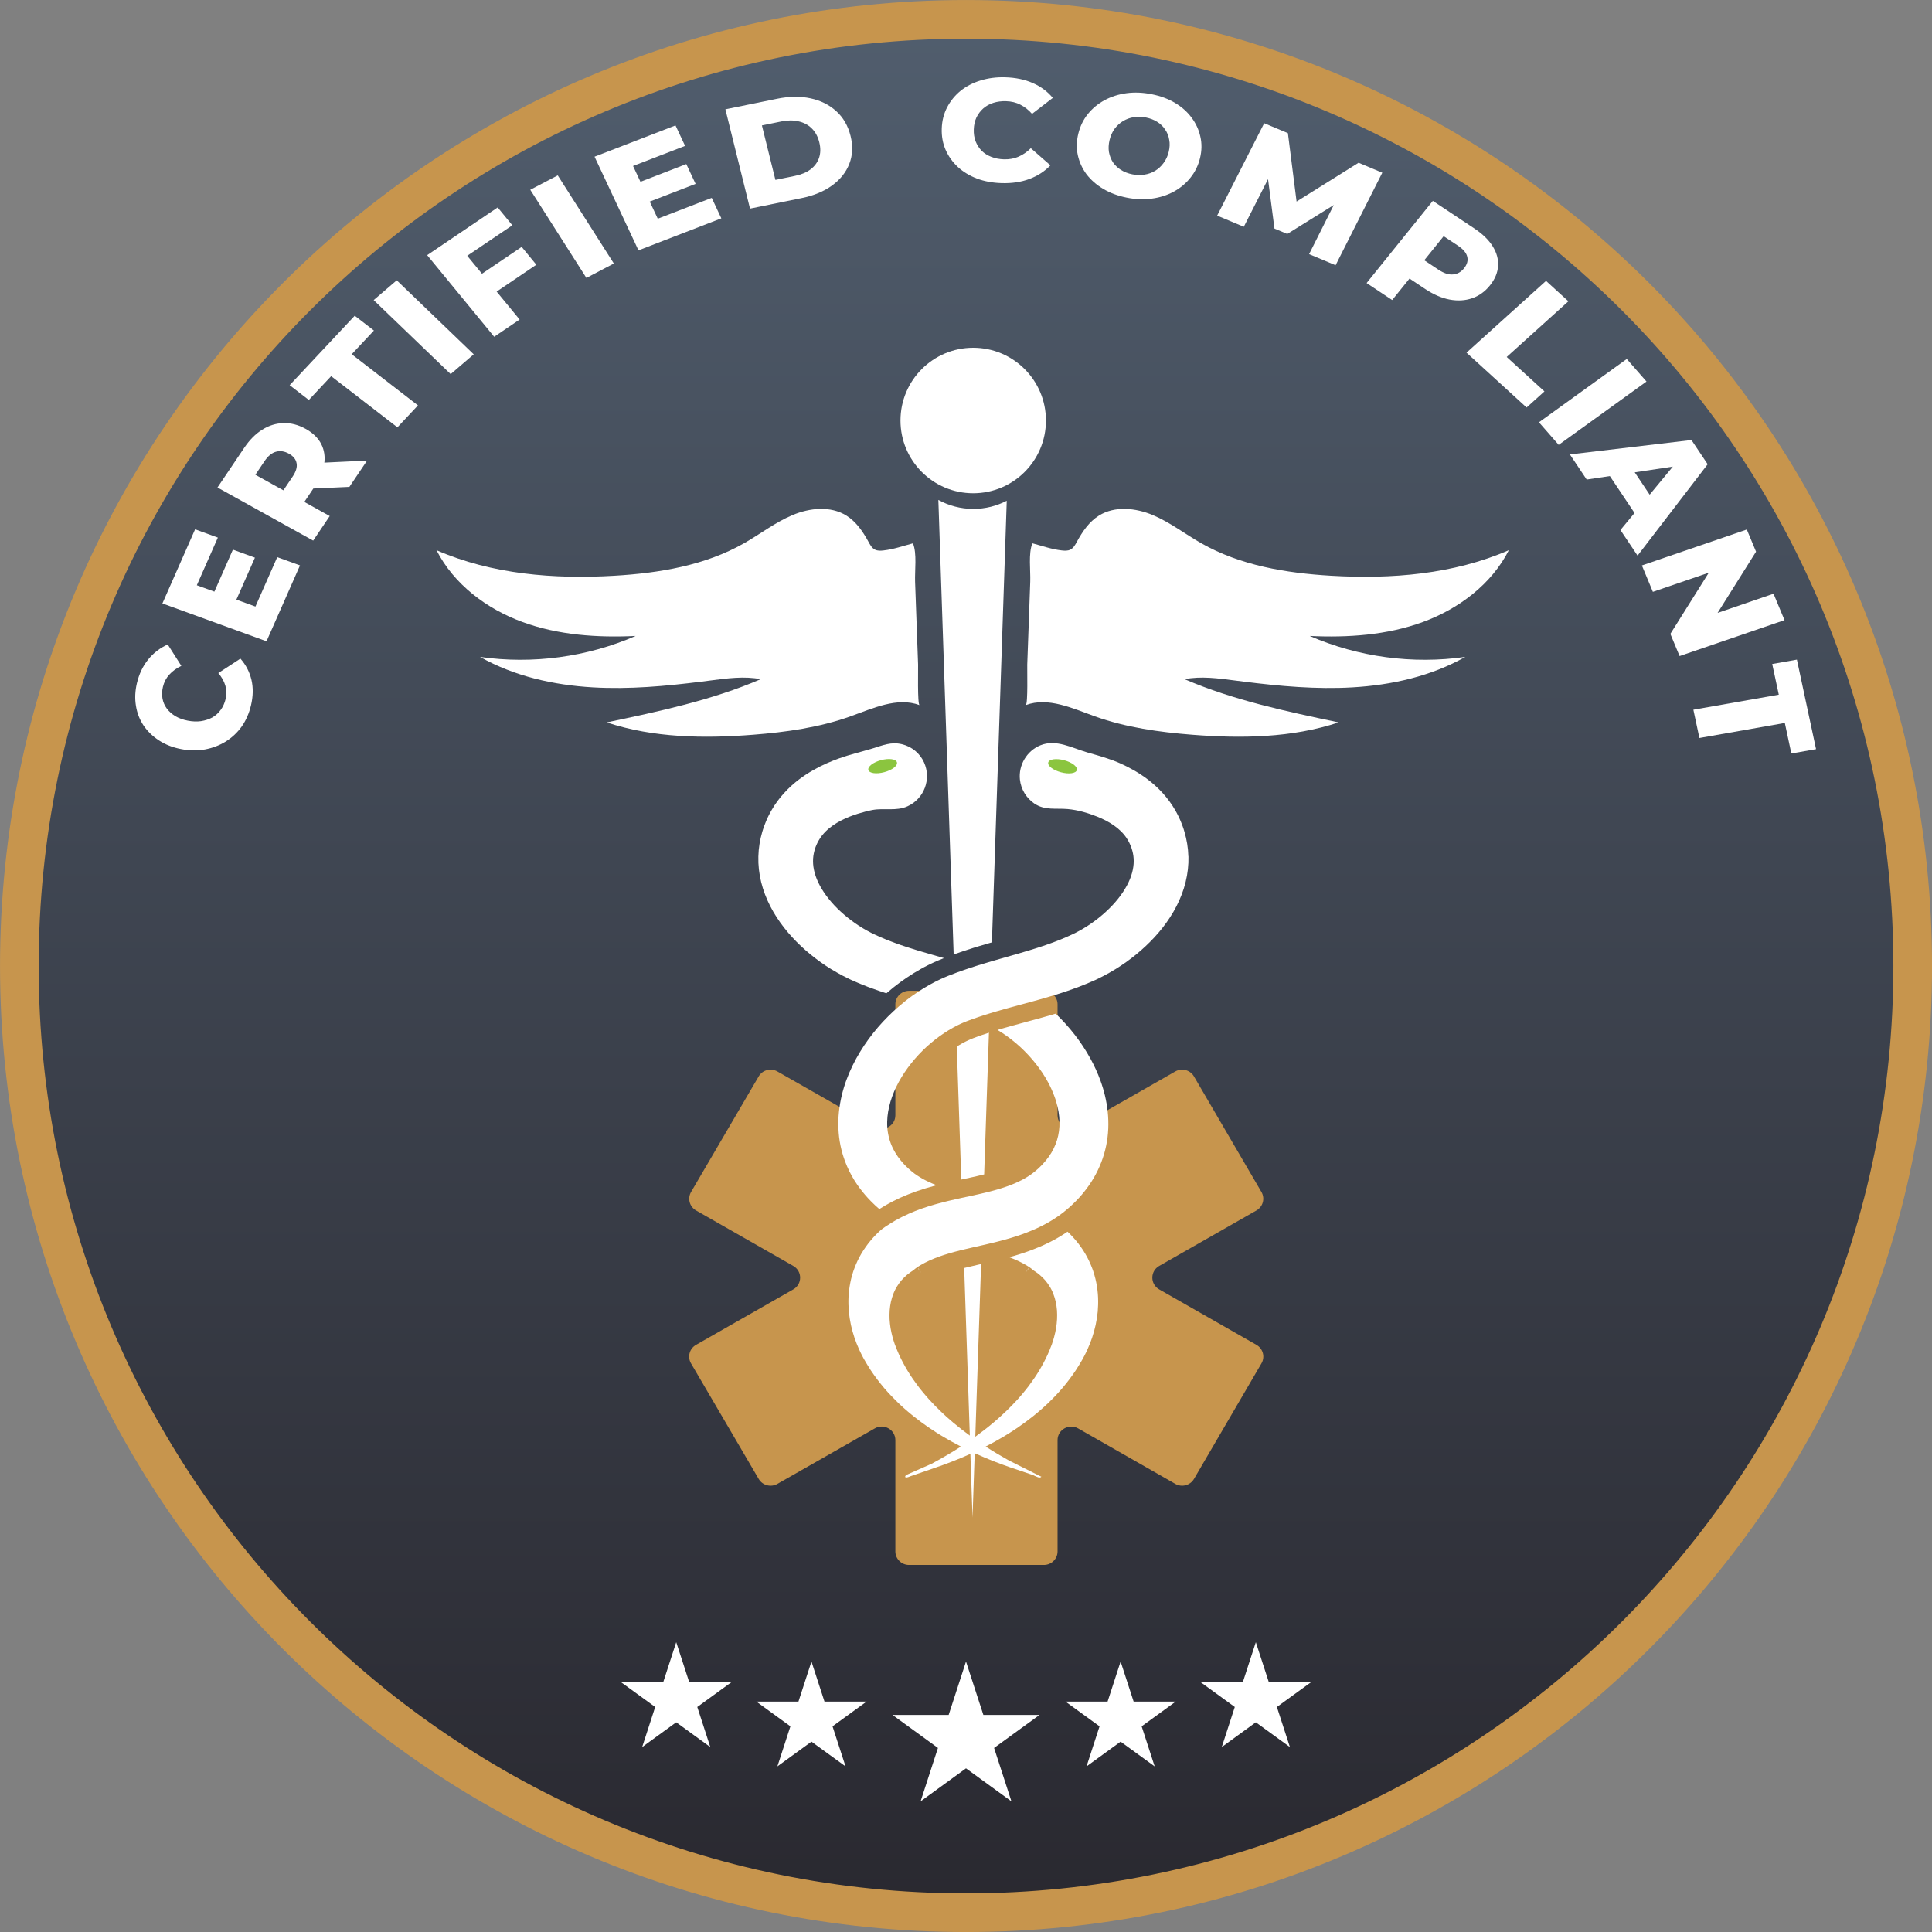 <svg width="80" height="80" viewBox="0 0 80 80" fill="none" xmlns="http://www.w3.org/2000/svg">
<rect x="0" y="0" width="80" height="80" fill="#808080" stroke="none"/>
<g clip-path="url(#clip0_1461_68085)">
<path d="M40.001 79.201C61.65 79.201 79.201 61.65 79.201 40.001C79.201 18.351 61.65 0.801 40.001 0.801C18.351 0.801 0.801 18.351 0.801 40.001C0.801 61.65 18.351 79.201 40.001 79.201Z" fill="url(#paint0_linear_1461_68085)" stroke="#C7954D" stroke-width="1.6"/>
<path d="M52.233 49.357L49.44 44.573C49.284 44.304 48.937 44.212 48.665 44.367L44.642 46.664C44.264 46.88 43.791 46.61 43.791 46.179V41.588C43.791 41.278 43.537 41.027 43.224 41.027H37.642C37.329 41.027 37.075 41.278 37.075 41.588V46.18C37.075 46.611 36.603 46.881 36.224 46.665L32.19 44.367C31.918 44.212 31.572 44.304 31.415 44.572L28.616 49.357C28.459 49.625 28.552 49.968 28.823 50.123L32.848 52.42C33.226 52.636 33.226 53.175 32.848 53.391L28.821 55.688C28.549 55.843 28.456 56.186 28.613 56.454L31.416 61.24C31.573 61.507 31.919 61.599 32.19 61.445L36.225 59.146C36.603 58.93 37.075 59.2 37.075 59.632V64.24C37.075 64.55 37.329 64.801 37.642 64.801H43.224C43.538 64.801 43.791 64.55 43.791 64.24V59.632C43.791 59.201 44.264 58.931 44.642 59.147L48.666 61.444C48.937 61.599 49.284 61.507 49.441 61.239L52.235 56.454C52.391 56.186 52.298 55.843 52.027 55.688L48 53.391C47.621 53.175 47.621 52.636 48 52.42L52.026 50.123C52.297 49.968 52.39 49.625 52.233 49.357Z" fill="#C7954D"/>
<path d="M35.789 33.275C36.089 33.275 36.332 33.141 36.332 32.975C36.332 32.81 36.089 32.676 35.789 32.676C35.489 32.676 35.246 32.81 35.246 32.975C35.246 33.141 35.489 33.275 35.789 33.275Z" fill="#8BC53F"/>
<path d="M44.756 33.275C45.056 33.275 45.299 33.141 45.299 32.975C45.299 32.81 45.056 32.676 44.756 32.676C44.456 32.676 44.213 32.81 44.213 32.975C44.213 33.141 44.456 33.275 44.756 33.275Z" fill="#8BC53F"/>
<path d="M29.055 28.224C27.56 28.412 26.053 28.549 24.55 28.462C22.925 28.368 21.294 28.002 19.877 27.201C22.05 27.513 24.308 27.209 26.321 26.333C24.739 26.408 23.124 26.301 21.637 25.757C20.149 25.213 18.793 24.194 18.074 22.782C20.369 23.782 22.939 23.988 25.438 23.84C27.299 23.73 29.195 23.415 30.815 22.492C31.486 22.11 32.104 21.627 32.816 21.328C33.529 21.029 34.39 20.94 35.046 21.348C35.451 21.6 35.73 22.01 35.958 22.428C36.027 22.556 36.101 22.695 36.232 22.759C36.34 22.813 36.468 22.806 36.588 22.792C37.013 22.744 37.396 22.605 37.803 22.498C37.975 22.913 37.875 23.625 37.892 24.088C37.913 24.671 37.934 25.254 37.955 25.837C37.976 26.397 37.996 26.957 38.016 27.517C38.023 27.686 37.983 29.161 38.077 29.197C37.148 28.853 36.145 29.331 35.212 29.664C33.922 30.125 32.552 30.317 31.187 30.424C29.151 30.584 27.061 30.556 25.122 29.913C27.288 29.458 29.469 28.997 31.502 28.123C30.816 27.99 30.109 28.088 29.416 28.178C29.296 28.194 29.176 28.209 29.055 28.224Z" fill="white"/>
<path d="M51.497 28.224C52.992 28.412 54.499 28.549 56.002 28.462C57.627 28.368 59.258 28.002 60.675 27.201C58.502 27.513 56.244 27.209 54.231 26.333C55.813 26.408 57.428 26.301 58.915 25.757C60.403 25.212 61.759 24.193 62.478 22.782C60.183 23.781 57.613 23.987 55.114 23.84C53.253 23.73 51.357 23.415 49.737 22.492C49.066 22.11 48.448 21.627 47.736 21.328C47.023 21.029 46.162 20.94 45.506 21.348C45.101 21.6 44.822 22.009 44.594 22.428C44.525 22.556 44.451 22.694 44.32 22.759C44.212 22.813 44.084 22.805 43.964 22.792C43.539 22.744 43.157 22.604 42.749 22.497C42.577 22.913 42.677 23.625 42.66 24.088C42.639 24.671 42.618 25.254 42.597 25.837C42.576 26.397 42.556 26.957 42.536 27.517C42.529 27.686 42.57 29.161 42.475 29.196C43.404 28.852 44.408 29.33 45.34 29.664C46.63 30.125 48 30.316 49.365 30.424C51.401 30.584 53.491 30.556 55.43 29.913C53.264 29.458 51.083 28.997 49.05 28.123C49.736 27.99 50.443 28.088 51.136 28.178C51.257 28.194 51.376 28.209 51.497 28.224Z" fill="white"/>
<path d="M40.298 20.425C41.962 20.425 43.31 19.076 43.31 17.413C43.31 15.749 41.962 14.4 40.298 14.4C38.635 14.4 37.287 15.749 37.287 17.413C37.287 19.076 38.635 20.425 40.298 20.425Z" fill="white"/>
<path d="M38.02 52.533L38.145 52.705L38.02 52.512V52.533Z" fill="white"/>
<path d="M42.589 52.533V52.512L42.463 52.706L42.589 52.533Z" fill="white"/>
<path d="M39.489 39.523C39.624 39.474 39.763 39.425 39.904 39.379C40.047 39.331 40.186 39.287 40.321 39.245C40.359 39.233 40.398 39.221 40.437 39.209L40.442 39.207L40.448 39.206C40.487 39.194 40.527 39.182 40.567 39.17C40.698 39.131 40.833 39.09 40.966 39.053L41.073 39.022L41.676 21.072L41.687 20.735C41.273 20.95 40.802 21.072 40.303 21.072C39.779 21.072 39.285 20.937 38.855 20.701L38.868 21.072L39.489 39.523Z" fill="white"/>
<path d="M34.432 40.138C34.585 40.232 34.743 40.321 34.905 40.407C34.986 40.449 35.069 40.49 35.153 40.531L35.216 40.561L35.248 40.576L35.281 40.591C35.281 40.591 35.281 40.591 35.279 40.59L35.293 40.596C35.33 40.612 35.366 40.628 35.403 40.644C35.44 40.66 35.476 40.676 35.513 40.692C35.551 40.708 35.584 40.723 35.63 40.741C35.716 40.775 35.802 40.81 35.888 40.844L35.953 40.87L36.016 40.892C36.057 40.907 36.098 40.922 36.14 40.937C36.223 40.967 36.307 40.999 36.389 41.026C36.472 41.054 36.556 41.082 36.639 41.109C36.661 41.117 36.683 41.123 36.704 41.13C36.802 41.045 36.902 40.962 37.002 40.882C37.18 40.739 37.365 40.604 37.55 40.48C37.74 40.352 37.936 40.231 38.132 40.122L38.136 40.12L38.139 40.118L38.276 40.043L38.284 40.039L38.292 40.035L38.432 39.963L38.436 39.961L38.44 39.959C38.478 39.94 38.514 39.923 38.549 39.906C38.563 39.9 38.576 39.893 38.59 39.887L38.592 39.886L38.594 39.885L38.629 39.868L38.636 39.864L38.644 39.861L38.682 39.843H38.683L38.684 39.843L38.762 39.808H38.764L38.765 39.807L38.803 39.79L38.805 39.789L38.807 39.789L38.826 39.78L38.831 39.778L38.838 39.775L38.853 39.769L38.915 39.744H38.916L38.917 39.743L38.992 39.712L38.999 39.709L39.007 39.706L39.075 39.679L39.09 39.674C38.876 39.612 38.662 39.551 38.45 39.489C38.371 39.466 38.29 39.443 38.212 39.42C38.134 39.396 38.056 39.373 37.978 39.35C37.901 39.326 37.825 39.302 37.749 39.278C37.711 39.266 37.673 39.254 37.635 39.242C37.598 39.23 37.561 39.218 37.523 39.206C37.449 39.181 37.375 39.157 37.301 39.132C37.229 39.106 37.157 39.081 37.086 39.055C37.013 39.03 36.944 39.002 36.874 38.975C36.839 38.962 36.804 38.948 36.769 38.935L36.718 38.915L36.67 38.895C36.606 38.868 36.543 38.841 36.48 38.815C36.451 38.803 36.411 38.785 36.376 38.768C36.339 38.752 36.302 38.735 36.266 38.718C36.23 38.701 36.194 38.684 36.158 38.668L36.144 38.662C36.144 38.662 36.142 38.661 36.142 38.661C36.145 38.662 36.149 38.664 36.15 38.664C36.15 38.664 36.15 38.664 36.149 38.664L36.127 38.653L36.082 38.631C36.023 38.602 35.965 38.571 35.907 38.538C35.675 38.411 35.454 38.266 35.246 38.11C35.039 37.954 34.846 37.788 34.671 37.615C34.323 37.27 34.05 36.895 33.881 36.537C33.796 36.358 33.738 36.183 33.704 36.018C33.669 35.853 33.66 35.697 33.669 35.549C33.679 35.401 33.709 35.261 33.755 35.123C33.761 35.106 33.767 35.089 33.773 35.072C33.78 35.055 33.787 35.039 33.793 35.022C33.8 35.002 33.805 34.994 33.811 34.982L33.818 34.964C33.819 34.962 33.819 34.962 33.821 34.958L33.825 34.948L33.835 34.928L33.853 34.889L33.863 34.87L33.867 34.86L33.867 34.859L33.859 34.877C33.859 34.877 33.86 34.876 33.862 34.872C33.87 34.857 33.878 34.842 33.886 34.827C33.901 34.797 33.921 34.769 33.938 34.741C34.008 34.628 34.091 34.527 34.182 34.435C34.274 34.342 34.376 34.259 34.484 34.183C34.7 34.031 34.941 33.912 35.175 33.818C35.293 33.771 35.409 33.731 35.52 33.696C35.633 33.661 35.741 33.631 35.843 33.604C35.894 33.591 35.944 33.579 35.991 33.568C36.039 33.558 36.085 33.547 36.131 33.539C36.612 33.451 37.114 33.597 37.576 33.388C38.267 33.076 38.575 32.262 38.263 31.571C38.091 31.189 37.752 30.914 37.347 30.816C36.895 30.707 36.553 30.864 36.133 30.991C35.67 31.131 35.197 31.24 34.742 31.404C34.583 31.462 34.413 31.527 34.235 31.606C34.056 31.686 33.869 31.778 33.674 31.889C33.479 31.999 33.278 32.129 33.074 32.284C32.871 32.439 32.667 32.62 32.473 32.833C32.278 33.046 32.094 33.29 31.939 33.565C31.901 33.634 31.861 33.703 31.827 33.775C31.809 33.811 31.792 33.847 31.774 33.883C31.775 33.882 31.776 33.881 31.776 33.881C31.776 33.881 31.76 33.915 31.76 33.915L31.756 33.925L31.748 33.945L31.73 33.984L31.722 34.005L31.712 34.029C31.703 34.05 31.695 34.071 31.687 34.092C31.67 34.133 31.652 34.178 31.64 34.215C31.626 34.253 31.613 34.291 31.6 34.33C31.587 34.369 31.576 34.408 31.563 34.448C31.47 34.766 31.41 35.11 31.402 35.465C31.392 35.82 31.433 36.181 31.519 36.53C31.605 36.879 31.736 37.214 31.897 37.528C32.058 37.842 32.251 38.136 32.466 38.411C32.68 38.686 32.917 38.941 33.171 39.18C33.425 39.418 33.698 39.64 33.986 39.845C34.131 39.948 34.279 40.046 34.433 40.141L34.432 40.138Z" fill="white"/>
<path d="M40.173 48.763C40.364 48.721 40.56 48.677 40.752 48.629L40.95 42.76C40.855 42.79 40.759 42.823 40.66 42.857C40.626 42.869 40.593 42.88 40.559 42.892L40.489 42.918L40.339 42.974L40.292 42.991L40.288 42.993L40.257 43.006L40.196 43.031L40.19 43.033L40.17 43.042L40.168 43.043L40.166 43.044L40.122 43.063L40.12 43.064L40.118 43.064L40.107 43.07L40.093 43.076L40.004 43.118L39.922 43.16L39.836 43.206C39.764 43.246 39.691 43.288 39.619 43.333L39.804 48.843L39.91 48.82L40.173 48.763Z" fill="white"/>
<path d="M49.208 35.463C49.199 35.108 49.139 34.763 49.046 34.446C49.034 34.406 49.022 34.367 49.01 34.327C48.997 34.289 48.983 34.25 48.97 34.212C48.958 34.176 48.939 34.131 48.923 34.089C48.914 34.069 48.906 34.047 48.898 34.026L48.888 34.002L48.879 33.982L48.862 33.942L48.853 33.922L48.849 33.913L48.834 33.879C48.834 33.879 48.834 33.88 48.835 33.882C48.818 33.845 48.8 33.809 48.783 33.773C48.749 33.701 48.709 33.632 48.671 33.563C48.516 33.288 48.331 33.044 48.137 32.831C47.943 32.618 47.738 32.437 47.535 32.282C47.332 32.127 47.13 31.997 46.936 31.887C46.741 31.776 46.553 31.684 46.374 31.604C45.95 31.415 45.473 31.286 45.018 31.155C44.397 30.976 43.731 30.594 43.079 30.862C42.517 31.092 42.166 31.682 42.233 32.286C42.277 32.682 42.496 33.045 42.825 33.27C43.26 33.566 43.717 33.458 44.208 33.501C44.628 33.538 45.045 33.66 45.435 33.816C45.669 33.91 45.91 34.029 46.126 34.181C46.234 34.257 46.336 34.341 46.428 34.433C46.52 34.526 46.603 34.626 46.672 34.739C46.689 34.768 46.709 34.795 46.724 34.826C46.732 34.841 46.74 34.856 46.748 34.87C46.75 34.874 46.751 34.876 46.751 34.876L46.742 34.858C46.742 34.858 46.742 34.858 46.743 34.859L46.747 34.868L46.757 34.888L46.775 34.927L46.785 34.947L46.789 34.956C46.791 34.96 46.79 34.96 46.791 34.962L46.799 34.98C46.804 34.993 46.809 35.001 46.816 35.02C46.823 35.037 46.83 35.054 46.837 35.071C46.843 35.088 46.849 35.105 46.855 35.122C46.901 35.259 46.932 35.4 46.941 35.548C46.951 35.696 46.941 35.851 46.906 36.017C46.872 36.182 46.814 36.357 46.729 36.536C46.56 36.894 46.288 37.268 45.938 37.614C45.764 37.787 45.571 37.953 45.364 38.109C45.156 38.264 44.935 38.41 44.703 38.537C44.645 38.569 44.586 38.6 44.528 38.63L44.483 38.652L44.461 38.663L44.46 38.663C44.46 38.663 44.465 38.661 44.469 38.659C44.471 38.658 44.472 38.657 44.472 38.657C44.472 38.657 44.471 38.658 44.469 38.659C44.468 38.659 44.467 38.66 44.466 38.66L44.452 38.667C44.416 38.683 44.38 38.7 44.344 38.717C44.307 38.733 44.271 38.75 44.234 38.767C44.199 38.783 44.159 38.802 44.13 38.813C44.067 38.84 44.003 38.866 43.94 38.893L43.892 38.913L43.841 38.933C43.806 38.947 43.771 38.96 43.736 38.974C43.666 39 43.597 39.028 43.524 39.053C43.453 39.079 43.381 39.105 43.308 39.13C43.235 39.155 43.161 39.179 43.087 39.204C43.049 39.216 43.012 39.229 42.975 39.241C42.937 39.253 42.899 39.265 42.861 39.277C42.785 39.301 42.709 39.325 42.632 39.348C42.554 39.372 42.476 39.395 42.398 39.418C42.32 39.442 42.239 39.464 42.16 39.488C41.834 39.581 41.505 39.676 41.174 39.771C41.132 39.783 41.09 39.795 41.047 39.808C40.92 39.845 40.791 39.884 40.662 39.922C40.489 39.977 40.316 40.029 40.14 40.089C39.965 40.146 39.787 40.211 39.61 40.274C39.521 40.308 39.432 40.342 39.343 40.377L39.276 40.402L39.201 40.433L39.139 40.459L39.124 40.465L39.105 40.473L39.067 40.49L38.989 40.525L38.95 40.542L38.914 40.56C38.868 40.582 38.82 40.605 38.773 40.628C38.727 40.652 38.681 40.676 38.634 40.7C38.588 40.725 38.543 40.75 38.497 40.774C38.316 40.876 38.139 40.984 37.968 41.1C37.832 41.191 37.699 41.287 37.569 41.387C37.536 41.413 37.502 41.439 37.469 41.466C37.308 41.594 37.152 41.729 37 41.869C36.395 42.43 35.865 43.083 35.453 43.834C35.248 44.21 35.071 44.61 34.942 45.037C34.813 45.463 34.731 45.916 34.715 46.383C34.708 46.616 34.718 46.853 34.746 47.089C34.775 47.326 34.824 47.561 34.892 47.791C34.904 47.83 34.916 47.868 34.928 47.906C34.931 47.916 34.935 47.925 34.938 47.934C34.95 47.972 34.963 48.01 34.977 48.048C34.991 48.086 35.005 48.123 35.02 48.161C35.024 48.17 35.027 48.178 35.031 48.187C35.046 48.225 35.061 48.262 35.077 48.299C35.196 48.572 35.341 48.832 35.507 49.071C35.641 49.262 35.785 49.442 35.939 49.609L36.056 49.732C36.095 49.773 36.136 49.81 36.176 49.85L36.236 49.908L36.298 49.964L36.36 50.019L36.391 50.047C36.404 50.058 36.385 50.042 36.413 50.066L36.456 50.038L36.465 50.032L36.475 50.027L36.542 49.986L36.543 49.985L36.545 49.984L36.554 49.979L36.679 49.903L36.687 49.899L36.694 49.894C37.068 49.68 37.471 49.498 37.927 49.336L37.929 49.336L37.931 49.335C38.195 49.243 38.471 49.159 38.782 49.077C38.668 49.033 38.555 48.988 38.45 48.937C38.382 48.907 38.321 48.873 38.257 48.84C38.226 48.824 38.197 48.806 38.166 48.789C38.136 48.771 38.105 48.755 38.077 48.736L37.99 48.68L37.979 48.674L37.971 48.668L37.954 48.656L37.921 48.632L37.887 48.61L37.878 48.604L37.865 48.594L37.838 48.572L37.731 48.487L37.669 48.433L37.628 48.398L37.59 48.361C37.564 48.337 37.537 48.313 37.513 48.288L37.44 48.214C37.346 48.113 37.26 48.008 37.182 47.9C37.142 47.844 37.105 47.786 37.07 47.728C37.069 47.727 37.069 47.726 37.069 47.725C37.046 47.687 37.024 47.648 37.004 47.609C36.998 47.598 36.992 47.587 36.987 47.576C36.979 47.561 36.972 47.546 36.965 47.531C36.959 47.519 36.953 47.507 36.948 47.495C36.941 47.48 36.934 47.465 36.928 47.45C36.922 47.437 36.917 47.425 36.912 47.412C36.906 47.398 36.9 47.383 36.894 47.368C36.889 47.354 36.884 47.341 36.879 47.328C36.874 47.313 36.868 47.299 36.864 47.284C36.859 47.27 36.854 47.256 36.849 47.241C36.845 47.228 36.84 47.213 36.836 47.199C36.831 47.182 36.826 47.166 36.822 47.149C36.819 47.137 36.815 47.125 36.812 47.113C36.804 47.085 36.798 47.057 36.792 47.029C36.789 47.017 36.787 47.006 36.785 46.994C36.781 46.976 36.777 46.958 36.774 46.94C36.772 46.927 36.77 46.915 36.767 46.902C36.764 46.885 36.762 46.867 36.759 46.85C36.757 46.837 36.756 46.824 36.754 46.811C36.752 46.794 36.75 46.776 36.748 46.758C36.747 46.746 36.745 46.733 36.744 46.72C36.743 46.701 36.741 46.683 36.74 46.664C36.739 46.652 36.739 46.64 36.738 46.628C36.737 46.607 36.736 46.587 36.736 46.566C36.736 46.555 36.736 46.545 36.736 46.535C36.736 46.504 36.736 46.472 36.736 46.441C36.742 46.173 36.79 45.896 36.872 45.619C36.954 45.342 37.073 45.066 37.217 44.799C37.289 44.665 37.37 44.534 37.456 44.406C37.542 44.278 37.633 44.153 37.73 44.031C37.923 43.788 38.137 43.559 38.365 43.348C38.595 43.139 38.838 42.946 39.092 42.779C39.218 42.695 39.347 42.617 39.477 42.545L39.575 42.493L39.674 42.443L39.773 42.396L39.798 42.384L39.82 42.375L39.864 42.355L39.886 42.346C39.89 42.344 39.892 42.343 39.898 42.34L39.913 42.334L39.974 42.309L40.005 42.297L40.02 42.29L40.031 42.286C40.031 42.286 40.029 42.287 40.022 42.289L40.079 42.268C40.155 42.24 40.231 42.212 40.307 42.184C40.462 42.131 40.615 42.076 40.774 42.027C40.93 41.976 41.091 41.929 41.249 41.882C41.411 41.835 41.571 41.789 41.734 41.744C41.896 41.699 42.062 41.654 42.225 41.61C42.392 41.565 42.557 41.521 42.722 41.476C42.805 41.453 42.887 41.431 42.971 41.407C43.054 41.384 43.138 41.36 43.221 41.337C43.304 41.313 43.388 41.288 43.471 41.263C43.513 41.251 43.555 41.239 43.596 41.226C43.638 41.213 43.68 41.2 43.722 41.187C43.805 41.161 43.889 41.136 43.972 41.108C44.055 41.08 44.139 41.052 44.222 41.024C44.305 40.998 44.389 40.966 44.471 40.936C44.513 40.921 44.554 40.906 44.596 40.891L44.658 40.868L44.723 40.843C44.809 40.808 44.896 40.774 44.982 40.739C45.028 40.722 45.061 40.706 45.098 40.69C45.135 40.674 45.172 40.658 45.209 40.642C45.245 40.626 45.282 40.61 45.319 40.595L45.332 40.589L45.33 40.589C45.33 40.589 45.362 40.575 45.364 40.575L45.395 40.56L45.459 40.53C45.542 40.49 45.625 40.448 45.706 40.405C45.868 40.32 46.026 40.23 46.18 40.136C46.333 40.042 46.482 39.944 46.626 39.841C46.915 39.636 47.187 39.414 47.441 39.175C47.695 38.937 47.932 38.681 48.147 38.407C48.361 38.132 48.554 37.838 48.716 37.523C48.877 37.209 49.007 36.874 49.093 36.526C49.179 36.177 49.22 35.815 49.211 35.461L49.208 35.463Z" fill="white"/>
<path d="M45.664 45.038C45.651 44.992 45.636 44.947 45.621 44.902C45.62 44.9 45.62 44.898 45.619 44.896C45.604 44.85 45.588 44.805 45.572 44.759C45.456 44.436 45.313 44.128 45.153 43.836C44.766 43.13 44.274 42.511 43.715 41.973L43.679 41.983L43.678 41.983C43.65 41.992 43.622 42 43.594 42.008C43.538 42.025 43.48 42.042 43.421 42.059L43.259 42.104L43.172 42.129C43.114 42.145 43.057 42.161 43.002 42.176C42.974 42.184 42.945 42.191 42.917 42.199H42.915L42.913 42.2L42.495 42.313L42.416 42.335C42.259 42.377 42.091 42.422 41.931 42.467L41.929 42.467L41.927 42.468C41.81 42.5 41.696 42.533 41.576 42.567C41.536 42.579 41.496 42.59 41.456 42.602C41.417 42.613 41.379 42.625 41.341 42.636C41.328 42.64 41.317 42.643 41.305 42.647C41.376 42.689 41.446 42.734 41.516 42.78C41.769 42.947 42.013 43.14 42.242 43.349C42.471 43.56 42.684 43.789 42.878 44.032C42.974 44.154 43.066 44.279 43.152 44.407C43.238 44.535 43.318 44.666 43.39 44.8C43.489 44.982 43.575 45.169 43.646 45.357C43.66 45.392 43.672 45.427 43.684 45.462C43.688 45.473 43.693 45.485 43.696 45.496C43.7 45.509 43.705 45.522 43.709 45.534C43.718 45.563 43.727 45.591 43.735 45.62C43.817 45.897 43.865 46.174 43.871 46.441C43.885 46.979 43.732 47.468 43.425 47.901C43.347 48.009 43.261 48.113 43.166 48.215L43.093 48.289C43.07 48.314 43.042 48.337 43.017 48.362L42.979 48.399L42.938 48.434L42.876 48.488L42.769 48.573L42.742 48.594L42.728 48.605L42.72 48.611L42.686 48.633L42.653 48.657L42.636 48.669L42.628 48.675L42.617 48.681L42.53 48.736C42.502 48.755 42.471 48.772 42.441 48.79C42.41 48.807 42.381 48.825 42.349 48.842C42.285 48.873 42.224 48.908 42.157 48.938C42.027 49.001 41.886 49.055 41.744 49.109L41.634 49.147C41.616 49.153 41.598 49.16 41.579 49.166L41.523 49.184L41.411 49.219L41.296 49.254C41.253 49.266 41.209 49.278 41.165 49.291C41.153 49.294 41.14 49.297 41.128 49.301C41.095 49.31 41.062 49.318 41.029 49.327C41.017 49.331 41.004 49.334 40.991 49.337C40.956 49.346 40.921 49.355 40.885 49.364C40.876 49.366 40.866 49.369 40.857 49.371C40.684 49.414 40.508 49.453 40.329 49.493C40.156 49.53 39.983 49.567 39.811 49.604C39.636 49.642 39.456 49.683 39.277 49.725C38.916 49.812 38.546 49.913 38.173 50.043C37.802 50.174 37.429 50.336 37.068 50.541C37.066 50.543 37.064 50.544 37.062 50.545C37.017 50.572 36.972 50.599 36.928 50.626L36.861 50.667L36.784 50.717C36.748 50.74 36.712 50.763 36.675 50.785C36.624 50.82 36.574 50.855 36.525 50.892L36.489 50.921C36.477 50.93 36.468 50.939 36.457 50.948C36.436 50.967 36.416 50.986 36.395 51.005L36.335 51.062C36.315 51.081 36.296 51.101 36.276 51.121C36.238 51.161 36.199 51.2 36.162 51.241C36.125 51.283 36.089 51.325 36.052 51.367C35.91 51.538 35.781 51.719 35.668 51.909C35.556 52.099 35.462 52.297 35.386 52.499L35.358 52.575L35.344 52.613L35.331 52.651C35.315 52.702 35.299 52.753 35.284 52.804C35.27 52.855 35.257 52.906 35.243 52.957C35.23 53.008 35.221 53.059 35.21 53.111C35.169 53.315 35.144 53.519 35.135 53.719C35.126 53.92 35.132 54.116 35.149 54.308C35.167 54.5 35.197 54.686 35.236 54.867C35.276 55.047 35.325 55.222 35.381 55.391C35.44 55.56 35.504 55.723 35.575 55.88C35.592 55.92 35.611 55.958 35.63 55.996C35.649 56.034 35.666 56.073 35.686 56.11C35.706 56.148 35.726 56.185 35.745 56.222L35.753 56.236C35.758 56.247 35.751 56.233 35.766 56.263L35.781 56.287L35.809 56.334C35.827 56.366 35.846 56.397 35.864 56.429C35.883 56.461 35.899 56.489 35.923 56.527C35.968 56.598 36.012 56.669 36.056 56.739C36.233 57.004 36.418 57.248 36.611 57.476C36.806 57.703 37.008 57.912 37.21 58.107C37.245 58.139 37.28 58.171 37.314 58.203C37.315 58.204 37.316 58.205 37.317 58.206C37.352 58.238 37.386 58.27 37.421 58.301C37.453 58.33 37.485 58.358 37.518 58.386C37.62 58.477 37.725 58.56 37.827 58.644C38.035 58.808 38.24 58.962 38.445 59.101C38.547 59.172 38.65 59.237 38.75 59.303C38.8 59.336 38.851 59.366 38.901 59.398C38.951 59.428 39 59.46 39.05 59.489C39.304 59.64 39.551 59.775 39.789 59.898C39.61 60.014 39.437 60.121 39.273 60.218C39.017 60.37 38.783 60.501 38.574 60.612L37.607 61.039C37.587 61.047 37.569 61.055 37.553 61.064C37.508 61.087 37.48 61.114 37.483 61.148C37.484 61.178 37.511 61.185 37.553 61.178C37.593 61.171 37.646 61.152 37.703 61.127C37.928 61.05 38.357 60.903 38.653 60.8C38.654 60.799 38.655 60.799 38.656 60.798C38.883 60.723 39.139 60.631 39.421 60.521C39.657 60.429 39.911 60.324 40.181 60.202L40.27 62.84L40.36 60.174C40.653 60.308 40.928 60.422 41.182 60.521C41.419 60.613 41.637 60.693 41.835 60.761L41.861 60.77C41.881 60.776 41.9 60.783 41.92 60.789L42.781 61.081C42.918 61.15 43.059 61.225 43.121 61.148C43.121 61.148 43.1 61.138 43.068 61.123L41.779 60.476C41.638 60.398 41.488 60.312 41.33 60.218C41.166 60.121 40.993 60.014 40.814 59.898C41.053 59.776 41.299 59.64 41.553 59.489C41.603 59.459 41.652 59.428 41.702 59.398C41.752 59.366 41.803 59.336 41.853 59.303C41.954 59.237 42.057 59.172 42.158 59.101C42.364 58.962 42.568 58.808 42.776 58.644C42.878 58.561 42.984 58.477 43.085 58.386C43.189 58.298 43.29 58.203 43.393 58.107C43.596 57.912 43.798 57.703 43.992 57.476C44.185 57.248 44.371 57.004 44.547 56.739C44.592 56.669 44.636 56.598 44.681 56.527C44.704 56.489 44.72 56.461 44.739 56.429C44.758 56.398 44.776 56.366 44.795 56.334L44.823 56.287L44.837 56.263C44.852 56.233 44.846 56.247 44.851 56.236L44.858 56.222C44.878 56.185 44.898 56.148 44.917 56.11C44.937 56.073 44.955 56.034 44.974 55.996C44.992 55.957 45.011 55.919 45.028 55.88C45.1 55.723 45.163 55.559 45.222 55.391C45.278 55.222 45.328 55.047 45.367 54.867C45.406 54.686 45.436 54.5 45.455 54.308C45.471 54.116 45.477 53.92 45.468 53.719C45.459 53.519 45.434 53.315 45.394 53.111C45.382 53.059 45.373 53.008 45.36 52.957C45.346 52.906 45.333 52.855 45.319 52.804C45.304 52.753 45.288 52.702 45.272 52.651L45.26 52.613L45.246 52.575L45.218 52.499C45.141 52.297 45.047 52.099 44.935 51.909C44.823 51.719 44.694 51.537 44.551 51.367C44.515 51.325 44.478 51.283 44.441 51.241C44.404 51.2 44.365 51.161 44.327 51.121C44.307 51.101 44.288 51.081 44.268 51.062L44.208 51.005C44.208 51.005 44.206 51.003 44.205 51.002L44.202 51.003L44.184 51.015L44.183 51.015L44.182 51.016L44.043 51.107C43.986 51.145 43.933 51.176 43.887 51.204L43.867 51.215L43.865 51.217L43.863 51.218C43.849 51.226 43.836 51.234 43.822 51.242C43.786 51.264 43.745 51.288 43.7 51.313L43.696 51.314L43.692 51.316C43.672 51.327 43.651 51.338 43.631 51.349C43.554 51.39 43.467 51.437 43.374 51.48C43.152 51.59 42.938 51.676 42.738 51.754L42.73 51.757L42.723 51.759L42.578 51.812L42.576 51.813L42.574 51.814C42.568 51.816 42.561 51.818 42.554 51.821C42.535 51.828 42.514 51.836 42.491 51.843H42.489L42.488 51.844L42.416 51.869L42.414 51.869L42.27 51.917L42.263 51.919L42.255 51.922L42.112 51.966L42.04 51.988L42.034 51.99L42.027 51.992L41.956 52.013L41.814 52.053L41.809 52.054L41.803 52.056L41.791 52.059C42.041 52.153 42.271 52.259 42.477 52.379C42.505 52.397 42.532 52.413 42.559 52.43L42.6 52.455L42.59 52.448L42.589 52.447C42.589 52.447 42.608 52.459 42.607 52.459C42.607 52.459 42.605 52.458 42.6 52.455L42.603 52.457L42.629 52.475L42.68 52.513L42.706 52.532L42.718 52.541C42.723 52.544 42.727 52.547 42.728 52.549C42.745 52.565 42.761 52.58 42.779 52.593C42.784 52.597 42.789 52.599 42.793 52.602C42.798 52.606 42.804 52.611 42.81 52.615C42.822 52.623 42.833 52.631 42.845 52.639L42.881 52.662C42.894 52.67 42.904 52.678 42.916 52.687C42.938 52.703 42.962 52.719 42.984 52.736C43.005 52.754 43.027 52.771 43.048 52.788C43.133 52.859 43.211 52.936 43.282 53.018C43.353 53.1 43.415 53.189 43.472 53.283L43.493 53.318L43.504 53.336L43.513 53.354C43.525 53.378 43.538 53.403 43.551 53.427C43.563 53.453 43.574 53.478 43.586 53.503C43.598 53.529 43.607 53.555 43.617 53.581C43.658 53.686 43.692 53.796 43.716 53.909C43.741 54.023 43.757 54.141 43.767 54.26C43.775 54.38 43.776 54.502 43.77 54.625C43.764 54.748 43.749 54.871 43.73 54.994C43.708 55.117 43.683 55.24 43.649 55.362C43.642 55.392 43.632 55.422 43.623 55.453C43.614 55.483 43.606 55.513 43.595 55.543C43.585 55.572 43.575 55.603 43.565 55.632L43.562 55.644C43.562 55.644 43.558 55.652 43.559 55.652C43.559 55.652 43.56 55.649 43.564 55.642L43.554 55.667L43.534 55.718C43.52 55.752 43.507 55.787 43.493 55.821C43.48 55.854 43.466 55.891 43.455 55.917C43.43 55.973 43.407 56.029 43.383 56.085C43.276 56.319 43.153 56.547 43.023 56.765C42.891 56.982 42.748 57.189 42.599 57.388C42.523 57.486 42.448 57.584 42.369 57.677C42.292 57.772 42.211 57.861 42.132 57.951C41.969 58.127 41.807 58.298 41.639 58.455C41.557 58.535 41.472 58.61 41.39 58.686C41.349 58.724 41.306 58.76 41.264 58.796C41.222 58.832 41.182 58.869 41.14 58.904C40.884 59.119 40.63 59.313 40.385 59.491L40.625 52.341L40.539 52.361L40.434 52.385C40.292 52.417 40.145 52.452 39.956 52.498C39.946 52.501 39.935 52.503 39.925 52.506L40.158 59.444C39.932 59.279 39.7 59.1 39.467 58.904C39.425 58.869 39.384 58.832 39.342 58.796C39.301 58.76 39.258 58.724 39.217 58.687C39.134 58.611 39.049 58.536 38.967 58.455C38.8 58.298 38.637 58.128 38.475 57.952C38.396 57.861 38.315 57.772 38.238 57.677C38.158 57.584 38.084 57.486 38.008 57.388C37.859 57.19 37.716 56.983 37.584 56.765C37.453 56.547 37.331 56.319 37.224 56.085C37.2 56.029 37.176 55.973 37.152 55.917C37.14 55.892 37.126 55.854 37.113 55.821C37.1 55.787 37.086 55.753 37.073 55.719L37.053 55.668L37.043 55.642C37.047 55.65 37.048 55.652 37.048 55.652C37.048 55.652 37.045 55.644 37.045 55.644L37.041 55.633C37.031 55.603 37.021 55.573 37.011 55.543C37 55.513 36.993 55.483 36.983 55.453C36.975 55.423 36.964 55.393 36.957 55.362C36.924 55.24 36.898 55.118 36.876 54.995C36.857 54.871 36.843 54.748 36.836 54.625C36.831 54.502 36.831 54.38 36.84 54.261C36.849 54.141 36.866 54.024 36.89 53.91C36.915 53.796 36.949 53.687 36.989 53.581C37 53.556 37.009 53.529 37.021 53.504C37.032 53.478 37.044 53.453 37.056 53.428C37.068 53.403 37.081 53.379 37.094 53.354L37.103 53.336L37.114 53.319L37.135 53.283C37.191 53.19 37.254 53.101 37.325 53.018C37.396 52.936 37.474 52.86 37.558 52.789C37.58 52.772 37.602 52.754 37.623 52.737C37.645 52.719 37.669 52.704 37.691 52.687C37.703 52.679 37.713 52.67 37.725 52.663L37.761 52.639C37.773 52.632 37.785 52.624 37.797 52.615C37.802 52.611 37.808 52.606 37.813 52.603C37.818 52.6 37.823 52.597 37.828 52.594C37.846 52.581 37.862 52.565 37.879 52.549C37.88 52.548 37.884 52.544 37.889 52.541L37.901 52.532L37.927 52.513L37.978 52.476L38.004 52.458L38.007 52.455C38.002 52.459 38 52.46 38 52.46L38.018 52.448C38.018 52.448 38.018 52.448 38.017 52.449L38.007 52.455L38.047 52.431C38.075 52.414 38.102 52.397 38.13 52.38C38.354 52.249 38.606 52.136 38.882 52.035C39.159 51.936 39.459 51.85 39.778 51.771C39.818 51.761 39.858 51.751 39.899 51.742C40.02 51.712 40.143 51.683 40.27 51.655C40.442 51.616 40.614 51.577 40.787 51.538C40.876 51.517 40.965 51.497 41.057 51.474C41.102 51.464 41.148 51.452 41.193 51.441C41.239 51.429 41.285 51.418 41.331 51.406C41.377 51.395 41.423 51.383 41.469 51.37L41.609 51.333L41.75 51.292L41.821 51.272L41.892 51.25L42.035 51.206L42.179 51.159L42.25 51.135C42.274 51.126 42.299 51.117 42.323 51.108L42.468 51.056C42.661 50.98 42.856 50.901 43.051 50.805C43.149 50.76 43.245 50.706 43.342 50.655C43.391 50.628 43.439 50.599 43.487 50.571C43.503 50.561 43.519 50.552 43.535 50.542C43.548 50.534 43.562 50.526 43.576 50.518C43.579 50.516 43.582 50.514 43.586 50.511C43.601 50.502 43.615 50.493 43.63 50.483L43.772 50.39L43.79 50.378L43.809 50.365L43.848 50.337L43.925 50.28L44.002 50.223L44.021 50.209L44.034 50.199L44.06 50.177L44.166 50.09L44.18 50.08C44.228 50.039 44.202 50.061 44.217 50.048L44.248 50.02L44.31 49.965L44.371 49.909L44.432 49.851C44.472 49.812 44.513 49.775 44.552 49.733L44.669 49.611C44.822 49.443 44.967 49.264 45.1 49.072C45.366 48.689 45.579 48.253 45.715 47.793C45.783 47.563 45.832 47.327 45.861 47.091C45.89 46.855 45.9 46.618 45.892 46.385C45.877 45.917 45.794 45.464 45.665 45.038H45.664Z" fill="white"/>
<path d="M36.616 31.974C36.943 31.887 37.178 31.705 37.141 31.567C37.105 31.429 36.81 31.388 36.483 31.476C36.156 31.563 35.92 31.745 35.957 31.883C35.994 32.021 36.289 32.062 36.616 31.974Z" fill="#8BC53F"/>
<path d="M44.59 31.887C44.627 31.749 44.392 31.567 44.065 31.48C43.738 31.392 43.443 31.433 43.406 31.571C43.369 31.709 43.605 31.891 43.932 31.978C44.259 32.066 44.554 32.025 44.59 31.887Z" fill="#8BC53F"/>
<path d="M10.392 29.211C10.314 29.537 10.187 29.828 10.008 30.085C9.826 30.337 9.606 30.544 9.345 30.707C9.086 30.866 8.8 30.974 8.488 31.033C8.171 31.09 7.84 31.085 7.494 31.017C7.148 30.95 6.846 30.831 6.587 30.662C6.325 30.492 6.111 30.286 5.946 30.044C5.783 29.799 5.677 29.528 5.63 29.231C5.579 28.93 5.592 28.616 5.669 28.291C5.759 27.91 5.913 27.585 6.131 27.315C6.349 27.042 6.621 26.832 6.945 26.686L7.509 27.572C7.304 27.671 7.138 27.793 7.009 27.936C6.881 28.075 6.794 28.243 6.747 28.439C6.707 28.608 6.701 28.769 6.728 28.922C6.755 29.075 6.815 29.214 6.907 29.339C6.997 29.459 7.114 29.564 7.26 29.654C7.407 29.74 7.578 29.802 7.773 29.84C7.967 29.878 8.151 29.885 8.324 29.861C8.498 29.834 8.655 29.782 8.795 29.707C8.932 29.627 9.047 29.522 9.141 29.392C9.235 29.263 9.302 29.114 9.342 28.945C9.388 28.749 9.384 28.563 9.331 28.389C9.278 28.21 9.181 28.037 9.04 27.87L9.955 27.272C10.18 27.526 10.332 27.818 10.412 28.15C10.489 28.477 10.482 28.831 10.392 29.211Z" fill="white"/>
<path d="M8.843 24.576L9.644 22.759L10.556 23.091L9.754 24.907L8.843 24.576ZM10.577 25.116L11.48 23.07L12.422 23.412L11.036 26.554L6.725 24.987L8.079 21.918L9.021 22.26L8.15 24.234L10.577 25.116Z" fill="white"/>
<path d="M12.968 22.385L9.006 20.186L10.113 18.543C10.335 18.214 10.584 17.964 10.86 17.792C11.138 17.617 11.433 17.527 11.743 17.52C12.05 17.512 12.354 17.591 12.656 17.758C12.954 17.924 13.169 18.132 13.3 18.384C13.427 18.633 13.469 18.911 13.424 19.215C13.378 19.514 13.244 19.828 13.023 20.157L12.296 21.236L12.131 20.523L13.653 21.368L12.968 22.385ZM14.467 20.161L12.421 20.254L13.151 19.17L15.2 19.072L14.467 20.161ZM12.25 20.589L11.43 20.755L12.115 19.738C12.258 19.526 12.313 19.34 12.281 19.181C12.251 19.018 12.145 18.886 11.964 18.786C11.779 18.683 11.6 18.657 11.426 18.706C11.255 18.753 11.098 18.882 10.955 19.094L10.27 20.111L10.059 19.373L12.25 20.589Z" fill="white"/>
<path d="M16.456 17.695L13.712 15.576L12.788 16.563L11.994 15.95L14.689 13.074L15.483 13.687L14.563 14.668L17.307 16.787L16.456 17.695Z" fill="white"/>
<path d="M18.661 15.491L15.473 12.426L16.428 11.607L19.616 14.672L18.661 15.491Z" fill="white"/>
<path d="M19.883 11.385L21.602 10.223L22.208 10.962L20.49 12.124L19.883 11.385ZM21.516 13.232L20.463 13.945L17.688 10.565L20.608 8.59L21.215 9.329L19.347 10.591L21.516 13.232Z" fill="white"/>
<path d="M24.281 11.508L21.957 7.858L23.095 7.262L25.418 10.911L24.281 11.508Z" fill="white"/>
<path d="M26.434 7.56L28.418 6.794L28.803 7.614L26.819 8.38L26.434 7.56ZM27.237 9.056L29.471 8.193L29.869 9.041L26.438 10.366L24.619 6.488L27.971 5.193L28.368 6.041L26.213 6.873L27.237 9.056Z" fill="white"/>
<path d="M31.056 8.638L30.037 4.526L32.18 4.089C32.68 3.987 33.141 3.981 33.563 4.072C33.984 4.163 34.339 4.34 34.626 4.602C34.917 4.863 35.115 5.206 35.22 5.629C35.324 6.048 35.306 6.434 35.167 6.787C35.031 7.136 34.794 7.433 34.456 7.679C34.118 7.925 33.699 8.099 33.199 8.201L31.056 8.638ZM32.108 7.449L32.917 7.283C33.176 7.231 33.389 7.142 33.558 7.017C33.73 6.887 33.849 6.727 33.915 6.537C33.98 6.342 33.984 6.128 33.925 5.893C33.866 5.654 33.762 5.461 33.612 5.315C33.463 5.168 33.28 5.072 33.065 5.025C32.852 4.974 32.617 4.975 32.358 5.028L31.549 5.193L32.108 7.449Z" fill="white"/>
<path d="M41.47 7.582C41.103 7.571 40.765 7.509 40.455 7.395C40.149 7.278 39.885 7.118 39.662 6.914C39.444 6.711 39.275 6.475 39.156 6.206C39.038 5.934 38.984 5.637 38.996 5.316C39.007 4.995 39.082 4.704 39.219 4.443C39.357 4.178 39.542 3.951 39.775 3.761C40.012 3.571 40.287 3.428 40.6 3.333C40.918 3.234 41.26 3.19 41.627 3.201C42.056 3.213 42.436 3.293 42.767 3.439C43.102 3.586 43.378 3.791 43.594 4.054L42.734 4.715C42.59 4.551 42.428 4.423 42.25 4.334C42.077 4.244 41.879 4.196 41.658 4.19C41.468 4.184 41.292 4.207 41.131 4.259C40.97 4.31 40.83 4.388 40.711 4.493C40.597 4.594 40.504 4.718 40.432 4.864C40.365 5.011 40.328 5.175 40.322 5.355C40.315 5.536 40.34 5.701 40.397 5.851C40.458 6.002 40.542 6.133 40.648 6.244C40.76 6.352 40.894 6.436 41.051 6.497C41.208 6.558 41.382 6.591 41.572 6.597C41.793 6.603 41.993 6.567 42.173 6.488C42.357 6.409 42.528 6.292 42.684 6.136L43.495 6.846C43.26 7.093 42.97 7.281 42.625 7.411C42.284 7.538 41.899 7.595 41.47 7.582Z" fill="white"/>
<path d="M46.65 8.182C46.287 8.109 45.965 7.99 45.684 7.822C45.403 7.655 45.171 7.452 44.989 7.215C44.812 6.974 44.693 6.711 44.63 6.427C44.568 6.144 44.574 5.847 44.65 5.537C44.725 5.228 44.857 4.956 45.045 4.722C45.233 4.489 45.463 4.298 45.734 4.151C46.011 4.001 46.315 3.904 46.648 3.859C46.98 3.815 47.328 3.829 47.69 3.902C48.057 3.975 48.379 4.095 48.656 4.261C48.937 4.429 49.166 4.633 49.343 4.874C49.52 5.111 49.641 5.371 49.703 5.655C49.77 5.94 49.765 6.237 49.69 6.547C49.615 6.856 49.48 7.129 49.287 7.366C49.099 7.6 48.869 7.79 48.598 7.937C48.327 8.084 48.025 8.18 47.692 8.224C47.364 8.27 47.017 8.256 46.65 8.182ZM46.884 7.218C47.057 7.252 47.223 7.257 47.383 7.232C47.548 7.207 47.697 7.154 47.829 7.074C47.967 6.991 48.084 6.883 48.18 6.75C48.28 6.618 48.352 6.463 48.394 6.287C48.438 6.107 48.445 5.94 48.414 5.785C48.389 5.628 48.333 5.488 48.245 5.363C48.163 5.236 48.053 5.129 47.915 5.044C47.782 4.96 47.629 4.901 47.456 4.866C47.283 4.831 47.114 4.826 46.95 4.851C46.79 4.876 46.641 4.931 46.502 5.014C46.37 5.094 46.253 5.201 46.153 5.333C46.059 5.462 45.989 5.616 45.945 5.797C45.903 5.973 45.894 6.14 45.919 6.297C45.949 6.455 46.004 6.598 46.087 6.725C46.174 6.85 46.285 6.954 46.418 7.038C46.556 7.123 46.711 7.183 46.884 7.218Z" fill="white"/>
<path d="M50.4 8.928L52.347 5.102L53.329 5.513L53.752 8.847L53.234 8.63L56.256 6.739L57.238 7.151L55.304 10.983L54.207 10.523L55.371 8.206L55.558 8.284L53.303 9.687L52.773 9.465L52.45 6.982L52.679 7.078L51.503 9.39L50.4 8.928Z" fill="white"/>
<path d="M56.588 11.72L59.33 8.318L61.043 9.456C61.386 9.683 61.64 9.929 61.805 10.193C61.974 10.459 62.05 10.733 62.031 11.014C62.015 11.292 61.903 11.561 61.694 11.82C61.488 12.076 61.241 12.253 60.954 12.351C60.667 12.449 60.357 12.466 60.023 12.404C59.696 12.341 59.361 12.196 59.018 11.969L57.894 11.222L58.702 11.117L57.648 12.424L56.588 11.72ZM58.62 11.219L58.505 10.464L59.565 11.168C59.786 11.315 59.986 11.38 60.163 11.364C60.345 11.349 60.498 11.265 60.623 11.109C60.751 10.95 60.795 10.79 60.755 10.63C60.718 10.471 60.589 10.318 60.368 10.171L59.308 9.468L60.135 9.338L58.62 11.219Z" fill="white"/>
<path d="M60.725 14.603L64.018 11.631L64.944 12.476L62.389 14.782L63.952 16.208L63.213 16.874L60.725 14.603Z" fill="white"/>
<path d="M63.725 17.487L67.361 14.865L68.178 15.799L64.542 18.421L63.725 17.487Z" fill="white"/>
<path d="M65.006 18.817L70.04 18.221L70.711 19.224L67.808 23.007L67.099 21.947L69.686 18.817L69.954 19.219L65.701 19.857L65.006 18.817ZM66.359 19.262L67.363 19.069L68.54 20.829L67.887 21.547L66.359 19.262Z" fill="white"/>
<path d="M67.987 23.414L72.332 21.926L72.714 22.844L70.726 26.009L70.546 25.576L73.438 24.585L73.893 25.678L69.548 27.166L69.166 26.248L71.154 23.082L71.334 23.516L68.442 24.507L67.987 23.414Z" fill="white"/>
<path d="M70.119 29.388L73.656 28.765L73.384 27.495L74.406 27.314L75.199 31.021L74.176 31.201L73.906 29.936L70.369 30.559L70.119 29.388Z" fill="white"/>
<path d="M40 68.801L40.719 71.012H43.044L41.163 72.379L41.881 74.59L40 73.223L38.12 74.59L38.838 72.379L36.957 71.012H39.282L40 68.801Z" fill="white"/>
<path d="M46.402 68.801L46.941 70.459H48.684L47.273 71.484L47.812 73.142L46.402 72.118L44.991 73.142L45.53 71.484L44.119 70.459H45.863L46.402 68.801Z" fill="white"/>
<path d="M33.601 68.801L33.062 70.459H31.318L32.729 71.484L32.19 73.142L33.601 72.118L35.012 73.142L34.473 71.484L35.883 70.459H34.14L33.601 68.801Z" fill="white"/>
<path d="M52.001 68L52.54 69.658H54.284L52.873 70.683L53.412 72.342L52.001 71.317L50.591 72.342L51.13 70.683L49.719 69.658H51.462L52.001 68Z" fill="white"/>
<path d="M28.001 68L27.462 69.658H25.719L27.13 70.683L26.591 72.342L28.001 71.317L29.412 72.342L28.873 70.683L30.284 69.658H28.54L28.001 68Z" fill="white"/>
</g>
<defs>
<linearGradient id="paint0_linear_1461_68085" x1="40.001" y1="80.001" x2="40.001" y2="0.001" gradientUnits="userSpaceOnUse">
<stop stop-color="#29282F"/>
<stop offset="1" stop-color="#515E6E"/>
</linearGradient>
<clipPath id="clip0_1461_68085">
<rect width="80" height="80" fill="white"/>
</clipPath>
</defs>
</svg>
